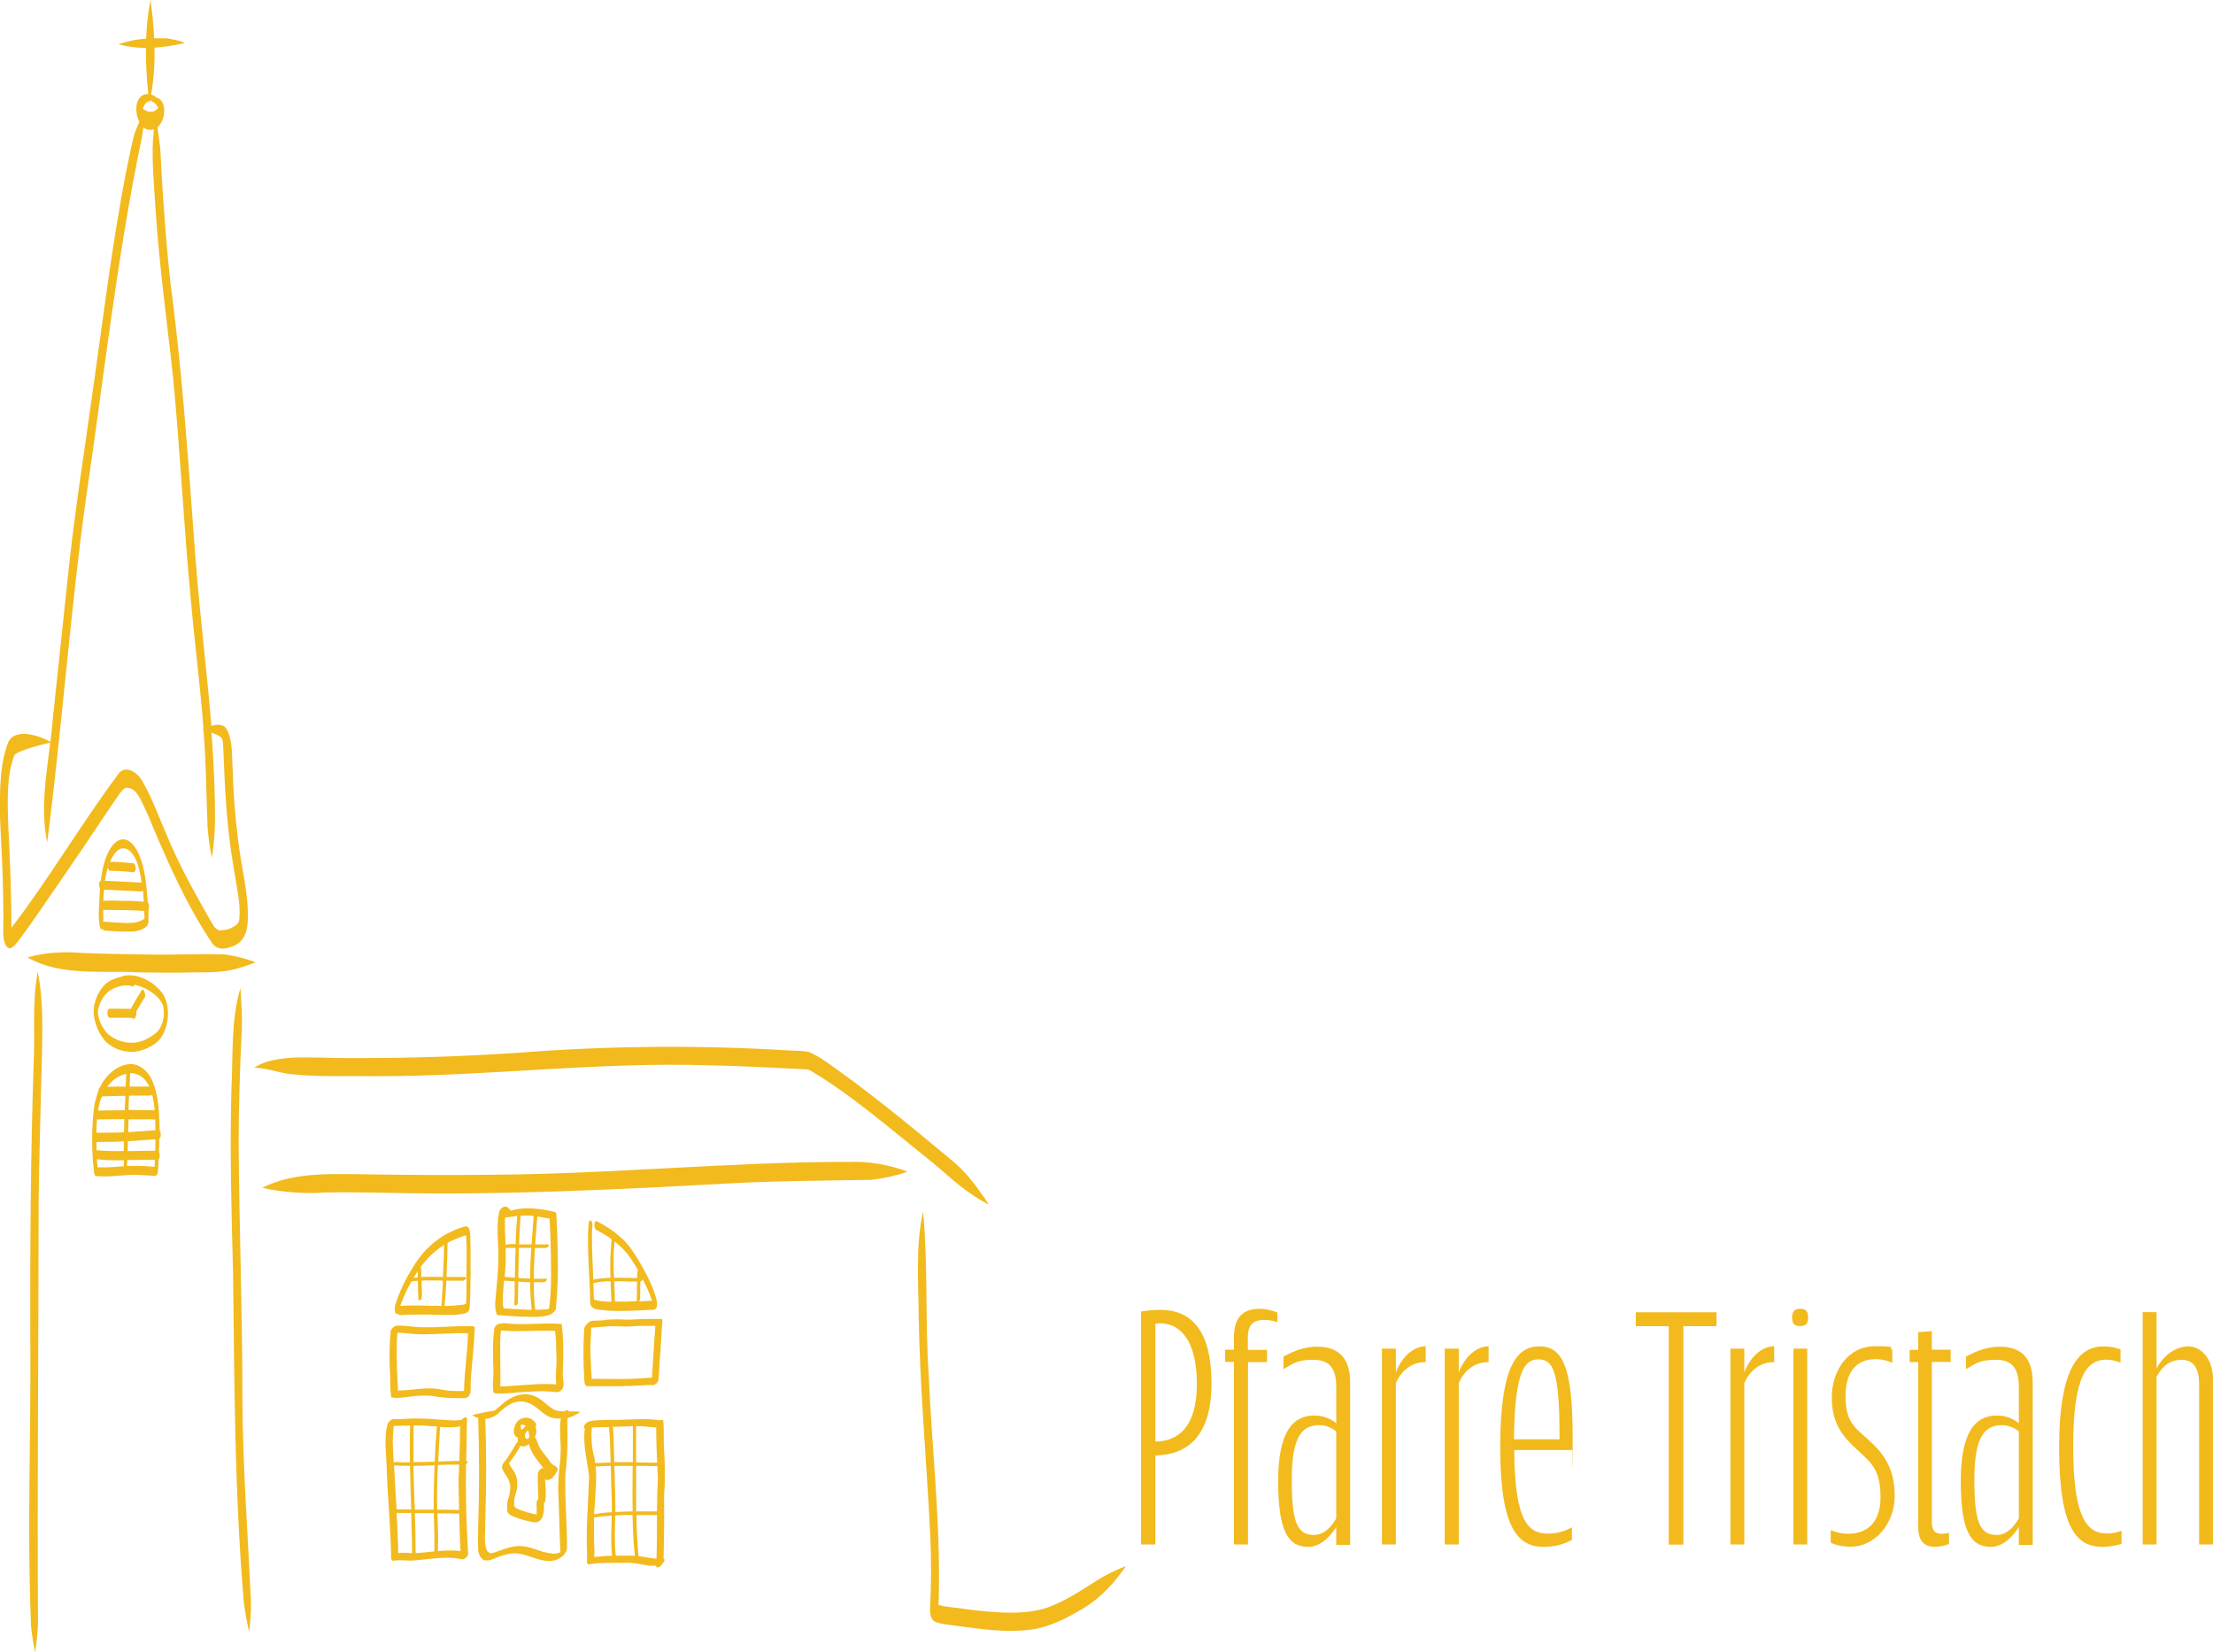 <?xml version="1.0" encoding="UTF-8"?>
<svg xmlns="http://www.w3.org/2000/svg" id="Ebene_1" version="1.1" viewBox="0 0 1467 1095.2">
  <defs>
    <style>
      .st0 {
        fill: #f2ba1d;
      }
    </style>
  </defs>
  <g id="Ebene_2">
    <g id="Pfarre_Tristach">
      <path class="st0" d="M25,644c-3.9,22.8-1.6,39.2-2.7,60.8-2,61.1-2.4,122.1-2.2,183.2.5,63.5-2.2,124.2.5,190.1.6,5.7,1.5,11.5,2.7,17.1,1-6.4,1.6-12.8,1.9-19.2-.6-91.8.4-189.2.4-277.8.3-30.5,1.3-60.9,2-91.3.4-21,1.6-42.2-2.6-62.8Z"></path>
      <path class="st0" d="M160.7,927.3c0-56.4-2.1-112.8-2.5-169.2,0-20.6.8-50.8,2.1-76.2.3-7.3-.2-16.5-.9-27.1-6.5,21.8-4.8,45.1-6,67.6-1.1,40.3,0,80.7,1.1,121,.9,72.7.9,145.5,7.1,218,.8,6.8,2,13.5,3.5,20.1.9-6.2,1.3-12.5,1.3-18.8-2-45.1-5.5-90.2-5.7-135.4Z"></path>
      <path class="st0" d="M147.1,632.6c-17.4-.5-34.8.5-52.1,0-13.1-.2-26.1-.4-39.2-.9-12.7-1.1-25.3-.6-37.6,2.9,22.5,12.7,49.2,8.5,73.9,9.9,12.3.2,24.7.3,37,0,10,0,20.1.1,29.7-3,3.6-1,7.2-2.3,10.7-3.7-7.2-2.7-14.7-4.5-22.3-5.4Z"></path>
      <path class="st0" d="M157.8,556.4c-2-15.7-3.2-31.5-3.6-47.3-.6-8.4.2-17.2-3.5-25-.5-1.1-1.3-2-2.2-2.8-2.6-1.3-5.6-1.1-8.4-.2-3-37.5-7.8-74.8-10.6-112.2-4.5-59.7-8.3-119.5-16.2-178.9-2.7-22.7-5.6-60.4-6.9-88.8-.2-5.7-1.4-11.3-2-16.9,4.5-3.8,6.2-13.1,2.3-17.8-.8-.9-1.8-1.5-3-1.8-.9-1-2.2-1.7-3.5-2,1.7-10.3,2.5-20.7,2.2-31.1,6.5-.5,13-1.5,19.3-2.9,2.8-.7-10.2-3.4-11.9-3.3-2.5,0-5.1,0-7.6,0C101.8,16.8,100.9,8.3,99.8,0c-1.7,8.4-2.6,17-2.9,25.6-6.3.4-12.4,1.7-18.4,3.7,5.9,1.7,12.1,2.5,18.2,2.4,0,10.2.5,20.5,1.6,30.7-.6,0-1.1,0-1.7,0-7.2,1.6-7.6,12-4.2,18.4-1.6,3.4-3,6.8-4,10.4-11.8,52.2-18,105.5-25.6,158.5-5.6,41.3-12.3,82.5-16.9,123.9-3.7,34.3-7.2,68.6-10.9,102.8-.4,5.1-.9,10.2-1.6,15.3-7.6-4.3-23.5-9.5-28,.4C-.4,507.5-.1,524.6,0,540.9c.2,5.3.4,10.6.7,15.9.9,16.3,1.5,32.5,1.5,48.8.6,5.4-2.1,21.4,4.2,23,2.7-.6,4.2-3.3,6-5.2,9.3-12.4,17.8-25.4,26.7-38.1,11.6-16.8,23-33.7,34.3-50.7,3.8-5.2,7.8-12.6,10.7-12.5,6.9.3,9.2,8.3,13.7,17.5,12.4,29.6,25.2,59.6,43.3,86.2,2.1,2.5,5.5,3.5,8.7,2.7,9.8-1.8,13.8-7.6,14.4-17.3,1-18.4-4.4-36.4-6.4-54.7ZM94.9,71.4s0,0,0,0c.8-1.9,1.2-2.8,3.8-4.6,0,.7.1,1.3.2,2,.2-.8.3-1.5.4-2.3.4.1.7.3,1.1.5,2,.9,3.6,2.5,4.5,4.5-.2.3-.4.5-.6.7h0c-2.2,1.8-1.9,1.6-4.1,1.9-1.2,0-2.3-.2-3.4-.7,0-.2,0-.5,0-.7-.1.2-.2.4-.4.6-.7-.4-1.3-.9-1.8-1.6,0-.1,0-.2,0-.3ZM158.7,609.3c0,.3-.1.5-.2.8,0,.1,0,.3-.1.4,0,.1,0,.3-.1.4h0v-.2c0,.1,0,.3-.1.4l-.2.3c0,.2-.2.3-.3.4-1.1,1.6-.7,1-3.1,2.6-3.1,1.7-4.6,2.1-9,2.2-.2,0-.3,0-.5,0-3.4-1.8-3.2-2.8-5.6-6.5-10.7-18.7-21.2-37.6-29.4-57.6-5.2-11.9-9.5-24.3-16.2-35.5-2.8-4.7-9.8-9.8-14.7-5-24,32-49,73.8-71.7,103,.3-13.9-.9-47.9-2-67.3-.6-18.1-1.1-33.8,4-47.1,1.2-2.3,14.8-6.6,23.8-8.3-2.7,22-6.6,44.2-2,66,9.7-75.4,15.8-157.4,25.7-228,11.8-79.4,20.4-159.4,36.8-238,.5-2.6.9-5.3,1.3-7.9.1.1.2.2.3.3,1.9,1.4,4.3,1.7,6.6,1-.2,2.3-.3,4.7-.6,6.9-.8,15.3.8,30.6,1.7,45.8,2.4,37.9,8.2,79.3,11.7,112.4,4.7,49.2,7.1,98.7,11.8,147.9,2.5,28.2,6.2,56.2,8.3,84.4l-.9.4c.3,0,.6.2.9.3v.3c1.8,21.3,1.8,42.7,2.7,64,.5,6.8,1.4,13.6,2.8,20.3,1.2-7.2,1.9-14.6,2.1-21.9.2-20.4-.8-40.7-2.3-61,8.6,3.4,7.2,4,7.8,9.9,1,25.8,2.1,51.7,6.5,77.2,2.4,16.1,5.2,26,4.1,36.7Z"></path>
      <path class="st0" d="M98,598.3c-.2-2.7-.5-5.3-.7-8-3.6-44.5-26.1-43.8-30.5-6.6-1.4.5-1.4,3.8-.5,5.2,0,.9-.1,1.8-.2,2.8-.2,7.7-1.4,15.6.2,23.2.6,1.3,1.2,1.3,1.7.7.2.5.6,1,1.1,1.2,3.4.2,6.9.5,10.3.6,5,0,10.4.7,15.1-1.6,1.9-.9,3.8-2.3,3.9-4.6.1-2.7,0-5.4,0-8.1,0,0,.1-.2.1-.3.4-1.3.6-3.4-.4-4.5ZM71.5,575c.2,1.1.7,2,1.4,2.2,5.3,0,10.5.4,15.8,1,1.7-.8,1.3-3.7.7-5.2-.2-.4-.5-.8-1-.8-5.1-.5-10.3-1-15.5-1,.2-.4.3-.8.5-1.1,7-14.4,15.2-6.4,18.1,3.4,1.1,3.8,1.9,7.7,2.4,11.7-.1-.1-.3-.2-.5-.2-7.9-.5-15.9-.8-23.8-1.2.4-2.9,1-5.9,1.8-8.7ZM93.8,590.9c.4-.2.7-.5.9-.9.3,2.5.5,5,.6,7.6-3.2-.2-6.4-.4-9.6-.5-5.6.2-11.6-.5-17.2,0,0-2.4.2-4.9.5-7.4,8.3.3,16.5.7,24.8,1.2h0ZM74,611.2c-1.6.2-4.2-.8-5.5,0,0-2.3-.1-5.1-.1-8.1,9.1.1,18.2,0,27.2.7,0,1.7.2,3.3.2,5-5.7,4.5-14.3,2.6-21.9,2.5Z"></path>
      <path class="st0" d="M106.3,754c.4-1.3.5-3.5-.5-4.6-.3-14.1-.4-41-17.8-44.1-6.1-.4-12,2.9-16.1,7.2-2.4,2.4-4.3,5.3-5.7,8.4-.3,0-.5.3-.6.6-.2.6-.4,1.1-.4,1.8-1.3,3.4-2.2,6.8-2.8,10.3-1.8,14.6-1.7,29.4,0,44,.5,1.8,1.1,2.2,1.6,1.9,10.2,1.1,20.4-1.6,30.6-.6,2.8.1,5.5.3,8.2.5.3,0,.5-.3.7-.5.9,0,1.1-1.5,1.2-2.2.2-2.8.4-5.6.5-8.3.2-.2.3-.4.4-.6.4-1.4.4-2.8-.2-4.1,0-3,.2-6,.2-8.9.2-.2.4-.4.5-.6ZM86.3,711.3c.5,0,1,0,1.6,0,5.5.8,8.9,4.2,11.1,8.9-4.3,0-8.7,0-13.1,0,.2-3.3.4-6.5.4-8.9h0ZM85.7,726.2h12.2c1-.2,2.4.3,3-.6.8,3.4,1.4,6.9,1.6,10.3-5-.1-10-.2-15.1-.2h-2.2c0-3.2.2-6.4.4-9.7h0ZM85.2,741.9h13.2c1.2-.2,3.3.4,4.5,0,0,2.5.1,4.8.2,7.2-6,.4-12,1-18.1,1.3,0-2.8.1-5.7.2-8.5h0ZM100.4,755.3c.9-.1,1.8-.2,2.7-.1,0,2-.1,4.7-.2,7.5-4.7,0-9.4.1-14.2.2-1.4,0-2.7,0-4.1,0l.2-6.5c5.2-.3,10.3-.6,15.5-1.1h0ZM83.7,711.7c-.2,2.8-.3,5.7-.4,8.5h-2.8c-3.1,0-6.3,0-9.4.2,3-4.4,7.5-7.5,12.7-8.7ZM66.1,730.8c.4-1.4.9-2.8,1.5-4.1,4.4-.2,9.9-.3,15.5-.4-.1,3.2-.3,6.4-.4,9.6-5.9,0-11.8,0-17.7.2.3-1.8.6-3.5,1.1-5.2h0ZM64.3,742c6-.1,12.1-.2,18.1-.2,0,2.9-.1,5.8-.2,8.7-6.1.3-12.2.2-18.3.3,0-3,.2-6,.4-8.8ZM82.1,756.5v6.4c-6,.2-12.1,0-18.1-.5,0-1.8,0-3.7,0-5.5,6.1,0,12.1,0,18.2-.4h0ZM76.2,773.4c-3.8.4-7.7.4-11.5.3-.2-1.5-.3-3.3-.4-5.3,5.9.6,11.8.8,17.8.6v4c-1.9,0-3.9.2-5.8.5h0ZM101.8,773.3c-5.8-.5-11.7-.7-17.6-.5,0-1.3.1-2.6.2-3.9,3.9,0,7.8-.2,11.8-.2,2.2,0,4.3,0,6.5,0,0,1.7-.2,3.3-.3,4.7-.2,0-.4,0-.6,0h0Z"></path>
      <path class="st0" d="M107.7,658.4c-5.5-7.5-16.2-13.6-25.7-11.6-.4,0-.8.2-1.1.5-3.1.6-6,1.7-8.8,3.2-5.2,3.6-8.4,9.7-9.6,15.8-1.5,8.4,1.8,17.3,7.2,23.7,6.4,6.4,16.6,9,25.2,5.8,5-1.8,10.1-4.7,12.8-9.5,4.5-8.4,5.2-19.8,0-28ZM104.2,683.9c-1.1,1.5-7.6,5.5-9.6,5.9-8.5,3.3-18.2.2-23.5-4.9-3.3-3.6-5.5-8.2-6.2-13.1,0-.8,0-1.5.1-2.3.9-4.7,3.2-8.9,6.7-12.1,3.8-2.9,8.4-4.4,13.2-4.3,1.7,0,2.3.9,3.3.8.4-.3.7-.8.8-1.2,6,1.2,11.6,4.3,15.9,8.7,3.4,4.2,3.3,5.2,3.7,8.7,0,3.5.3,2.4-.6,6.5-1.1,3.4-1.5,4.6-3.8,7.4Z"></path>
      <path class="st0" d="M96,658.5c0-1-.9-3.5-2.1-2.1-2.5,4-4.9,8-7.1,12.1,0,0,0,.1,0,.2-4.8-.1-9.6-.1-14.4-.1-.4.1-.8.5-.9.9-.5,1.5-.6,4.4,1.2,5.1h11.2c1.2,0,2.4,0,3.6.1.2.3.6.6,1.1.6.5,0,.9-.4,1.1-.9h0c.7-1.2.9-2.6.6-3.9,1.7-3,3.5-6.1,5.4-9,.5-.9.7-2,.5-3Z"></path>
      <path class="st0" d="M651.8,793c-6.1-9.1-13.1-17.8-21.7-24.6-21.5-18-43.2-35.8-65.6-52.5-9.1-6.3-17.7-13.8-27.8-18.5-5.3-1.3-10.9-.8-16.3-1.3-59-3.5-118.2-2.9-177.2,1.7-36.6,2.5-73.3,3.6-110,3.5-13.6.2-27.2-.9-40.7-.2-8.2.8-17,1.8-23.9,6.6,8,.2,15.6,3.1,23.5,4.2,18.7,2.1,37.7,1.1,56.5,1.4,73.9.2,147.4-9.6,221.3-7.2,19.1.3,38.1,1.4,57.2,2.3,3.9.3,8,0,10,1.1,27.3,16.2,51.5,37.4,76.3,57.2,14.7,11.6,21.3,19.5,36.9,28.9,1.7,1,3.5,2,5.2,2.9-1.2-1.9-2.4-3.8-3.6-5.6Z"></path>
      <path class="st0" d="M561.1,770.1c-77.4.1-154.5,7.9-231.9,8.5-30.3.4-60.5.2-90.8-.3-21.8-.2-44.6-1.1-64.6,9,13.8,3,28,4.1,42.1,3.1,13.2-.3,26.4,0,39.6.2,77.8,1.8,155.6-2.3,233.2-6.5,29.6-1.4,59.2-1.6,88.9-2.1,8.2-.9,16.3-2.7,24.1-5.4-13-4.9-26.8-7.1-40.7-6.4Z"></path>
      <path class="st0" d="M727.4,1047.4c-9.3,5.9-18.4,12-28.6,16.3-15.8,7.6-39.2,5.3-58.4,2.9-6.2-1.2-13.4-1.2-18.3-2.9.2-3.5.3-7.1.3-10.6.7-47.5-4.7-94.8-6.8-142.3-2.4-35.9-.3-72-3.7-107.8-5.1,23.1-3,46.9-2.9,70.4.8,44.5,4.7,88.9,7.1,133.3,1.1,17.9,1.3,32.5.9,47.5-.1,4.1-.3,8.1-.5,12.2,0,3,.3,6.6,3,8.3,2.8,1.5,6,1.6,9.1,2.2,19.2,2.4,38.9,6.1,58.1,2.7,9.5-1.9,18.5-6.1,26.8-10.9,12.1-6.3,22.1-15.8,30.1-26.8,1-1.3,1.9-2.6,2.9-3.9-6.7,2.5-13.1,5.7-19.2,9.4Z"></path>
      <path class="st0" d="M311.9,824.7c-.3-2.7.8-12.8-3.5-11.8-14.8,3.9-27,14-34.7,27.1-4,6.3-7.4,13-10,20-1,2.9-2.4,5.9-1.9,9,.6,2.5,1.5,2.5,2.1,1.5.1.6.6,1,1.1,1.2,10.6-.7,21.2-.3,31.9-.2,3.6,0,7.4,0,10.9-.9,1.7-.2,3.1-1.5,3.5-3.2.9-14.2.6-28.5.6-42.7ZM294.4,825.2c-.1,7.1-.4,14.2-.8,21.2-4.8-.2-9.6-.2-14.4,0,0-1.8,0-3.7,0-5.5,0-.7-.1-1-.4-1,4.2-5.9,9.5-10.9,15.6-14.8ZM276.9,842.7c0,1.3,0,2.7,0,4-.9,0-1.9.2-2.8.3.9-1.4,1.8-2.9,2.7-4.3h0ZM265.2,865.7c1.4-3.7,3.9-9.6,4.7-11,.9-1.8,1.9-3.6,2.9-5.4,1.4-.2,2.8-.3,4.2-.4,0,4.2.2,8.3.4,12.5,0,1.2,1.6.1,2-.4.6-3.5.2-7.9,0-12.2,4.7-.2,9.5-.1,14.2,0-.3,5.6-.6,11.2-.9,16.8-9.2,0-18.4-.7-27.5,0h0ZM309.3,845.7c0,5.2-.2,14.8-.3,18.2-.2.2-.4.3-.6.4,0,.2-.7.2-1.6.5-4.1.5-8.1.8-12.2.8v-.2c.7-5.5,1.1-11,1.3-16.6,3.8,0,7.5.2,11.3,0,.9,0,2.8-2.1,1.3-2.4-4.2,0-8.3,0-12.5,0,.3-7.4.5-14.8.7-22.1,0-.2,0-.4,0-.6,2.6-1.4,5.2-2.5,8-3.5-.5,0,2.5-.8,3.4-1.2.3,0,.6-.2.9-.2.6,9.9.2,18.5.2,26.9h0Z"></path>
      <path class="st0" d="M435.2,861.5c-2.1-8.5-6.3-16.3-10.5-23.8-3.7-6.2-7.5-12.6-13-17.4-4.9-4.4-10.3-8-16.2-10.9-.4-.2-.8,0-1,.3-.7,1.5-.7,3.2,0,4.7.7,1.2,2.4,1.4,3.4,2.2,2.6,1.4,5.2,3,7.6,4.8,0,.1-.1.3-.1.4-.8,8.4-1.1,16.8-.7,25.2-.5,0-1.1,0-1.6,0-2.9.4-6.8.2-9.8,1.3-.4-9.9-.9-19.8-.9-29.7,0-.3,0,1,0,.8-.1-4,.4-5.3.3-8.3-.1-1.9-2-3.3-2.5-.6-1,13.2,0,26.5.6,39.7,0,.2,0,.4,0,.6.2,4.1.4,8.2.4,12.3,0,3,2,4.4,4.7,4.8,4.3.7,8.6,1,12.9,1,8.2,0,16.4-.3,24.6-.8,2.8-.6,2.2-4.5,1.9-6.6ZM393.7,861.4c-.1-3.6-.2-7.2-.4-10.9,3.7-.9,7.6-1.3,11.4-1.3.2,4.6.4,9.1.7,13.6-4.3,0-8.5-.4-11.7-1.5h0ZM406.9,830.6c0-2.6.3-5.2.5-7.7,1.4,1.1,2.8,2.2,3.8,3.2,5.5,5.1,8.5,10.3,11.8,15.9-.2.2-.3.5-.4.8-.1,1.4-.2,2.9-.3,4.3-5.1,0-10.2-.3-15.3-.2-.2-5.4-.4-10.9-.2-16.3h0ZM407.6,862.9c0-4.5-.2-9.1-.4-13.7,3.4,0,6.9.1,10.1.2,1.7,0,3.4,0,5,0-.1,4.3,0,8.6-.2,12.9,0,0,0,.1,0,.2-2.5,0-5,.1-7.5.2-2.2,0-4.6,0-7,0h0ZM423.4,862.6h0c1.6-1.2.8-3.5,1-5.3,0-2.6,0-5.2.1-7.8.7-.2,1.3-.8,1.6-1.5,2.4,4.5,4.5,9.2,6.1,14.1-2.9.2-5.9.3-8.9.4h0Z"></path>
      <path class="st0" d="M369.7,828.7c-.2-7.9-.4-15.8-.9-23.7,0-.7-.3-1.3-.9-1.7-9.1-2.1-20-3.8-29.2-.8-.7-.9-1.5-1.7-2.4-2.4-2.2-1.2-4.7,1-5.4,3-.2,1.3-.4,2.6-.6,3.9-.2.2-.5.4-.8.6h.7c-.7,6.5-.2,13.2.1,19.8.4,10.7-.7,21.4-1.7,32.1-.3,3.2-.6,6.5.1,9.6.3.9.4,2.2,1.4,2.6,4.2.3,9.6.7,15.1,1,5.5,0,11.2.6,16.6-.5,2.3-.3,4.4-1.4,5.9-3.2.7-.8,1-1.9.9-3,1.2-12.4,1.5-24.8,1-37.3ZM344.3,819c.1-4.4.6-8.8.8-13.2h.7c2.7-.2,5.4-.1,8,.2-.5,6.2-1,12.5-1.4,18.8h-8.3c0-2,.1-3.9.2-5.8ZM344,827.1h8.2c-.5,6.8-.8,13.5-.8,20.3h-1.8c-2.1,0-4.1-.2-6-.4.1-6.7.2-13.3.4-20h0ZM334.8,807.1c2.7-.4,5.5-.8,8.2-1.1,0,.2-.1.3-.2.5-.5,6-.8,12.1-1,18.2-2.2-.2-4.5-.1-6.7.3-.2-6-.6-12-.3-17.9h0ZM335.2,833.8c0-2.2,0-4.5,0-6.7h6.6c-.2,6.6-.4,13.2-.5,19.8-2.2-.2-4.3-.4-6.7-.6h-.1c.5-4.2.7-8.3.8-12.5h0ZM334,867.2c-.3-.6-.5-1.3-.6-2-.4-4.7.2-10.4.8-16.4,2.2.2,4.6.3,7,.5,0,5.2-.1,10.4-.2,15.5.2,1.3,1.9,0,2.2-.7.2-4.8.3-9.7.4-14.6,2.6.2,5.3.3,7.8.4,0,6.1.4,12.2,1.1,18.3-7-.2-14.8-.8-18.5-1ZM364.3,864.3c-.1,1.1-.2,2.1-.3,3.2-3,.5-6.1.7-9.2.6-.7-6.1-1-12.2-1-18.2,2.3,0,4.6,0,7-.1.5-.1,1-.4,1.3-.8,1.9-2.3-1.8-1.3-3-1.4-1.8,0-3.5,0-5.2,0,0-6.8.3-13.6.7-20.4h6.8c.9,0,1.8-.4,2.2-1.3.3-.4.3-1.2-.3-1.1h-8.5c.4-6.2.9-12.4,1.4-18.5,3,.5,5.8,1,8,1.4.5,3,.6,13,.9,19,.2,12.5.6,25.1-.7,37.6h0Z"></path>
      <path class="st0" d="M383.9,935.7c-.4,0-2-.2-1.6-.2-1.7,0-3.6,0-5.4,0v-.4c0-.2-.2-.3-.5-.4-.8,0-1.5.3-2.1.8-3,0-5.7-.3-7.6-1.5-4.4-2.7-7.8-7-12.8-8.8-5.8-2.3-12.3-.6-17.3,2.7-4.7,3-7.8,6.9-9,7.1-4.2.6-10.5,1.9-14.6,2.9,1.2.9,2.5,1.6,4,2h0c.7,23.6.8,47.2,0,70.8-.1,5.6-.3,11.2,0,16.9.3,2.6,1.6,5.7,4.2,6.6,4.1.6,7.8-2,11.6-3.1,4.8-1.5,8.4-2,13-1,6.2,1.4,12,4.6,18.4,4.5,5,.3,11.4-3.5,11.7-8.9,0-16.2-1.6-32.4-1.1-48.6,1.5-11.4,1.5-22.8,1.3-34.3,0-1,.1-2,.3-3,.8-.2,1.7-.5,2.5-.8,1.2-.6,7.3-3.2,4.9-3.3ZM371.7,962c-.3,9.1-2.1,18.1-1.6,27.2.6,11.6.9,33.2,1.4,39.5l-.3.2c-2.3,1.5-6.2.9-11.1-.3-4.9-1.4-9.5-3.7-14.7-3.8-6.4-.7-15.1,3.6-19.3,4.7-6.5.5-4.2-13.6-4.4-21.4.7-22.6.8-45.2,0-67.7,3.1-.2,6.1-1.4,8.5-3.5,6.6-6.4,13.8-11.1,23.2-5.5,4.9,3.1,8.8,8.5,15.1,8.7,1.1.1,2.2.2,3.3.1-1.4,6.8.3,17.8-.2,21.7Z"></path>
      <path class="st0" d="M369.6,973.3c-.5-.8-1.2-1.4-2-1.9-1.4-.6-2.5-1.5-4.1-4.3-2.2-2.8-5.3-6.2-6.1-8.4-1-1.7-1.6-4.7-2.5-5.9-.2,0-.3,0-.5,0,1-1.8,1.4-3.8,1-5.8,0-.4-.2-.8-.5-1.1h0c.6-.7.7-1.6.4-2.4-3.6-5.6-11.1-4.9-13.8,1-.9,2.3-1.5,5.4.2,7.4.4.5,1,.9,1.7.9-.2,1-.3,2-.1,3-.7.4-1.2,1-1.6,1.8-1.7,3-3.5,6-5.4,8.8-1.4,2-3.8,4-3.5,6.6,1.2,3.7,3.2,5.1,4.1,7.4,1.9,3.8,1.5,6.5.7,10.8-.2.6-.8,2.6-1,3-.5,2.4-.6,5-.3,7.5.8,2.2,3,3.1,5,3.8,3.6,1.5,7.4,2.5,11.2,3.2,1.7.4,3.7.7,5.1-.6,2.1-1.5,2.6-4.2,2.9-6.7.1-1.7.2-3.5.1-5.2.3-.3.5-.6.8-1,.9-4.8.1-9.8-.1-14.8.3.2.7.4,1,.6,1.6,0,3.1-.6,4.1-1.7,1.1-1.2,2-2.5,2.7-3.9.5-.6.7-1.3.6-2ZM349.4,948.5l.4-.3c0,.3.4.6.7.7-.2,1.3.6,2.1.3,3.2,0,.3-.1.5-.2.7v.3c-.3.2-.4.4-.6.6h0c-.7.1-1.5-.2-1.9-.8-.4-2.4.3-3.2,1.1-4.1l.3-.2ZM347.4,944.6c.4.2.8.4,1.2.6-.9.7-1.8,1.5-2.6,2.4-.1,0-.3-.2-.4-.3-.4-1-.4-2-.2-3,.6,0,1.3,0,1.9.3ZM359.7,973c-2,.7-3.3,2.6-3.2,4.7-.2,5.2.3,10.3.4,15.5-.7.8-1.2,1.9-1.2,3,.1,2.6.1,5.1,0,7.7-4.6-.9-9.2-2.3-13.5-4.2-2-1.8-1.2-1.7-1.3-4.8s2.1-6.5,2-10.9c.3-5.3-2-8.7-4.6-12.3-.4-.6-.7-1.3-.9-1.9,0,0,0,0,0,0,2.9-3.6,5.4-7.5,7.6-11.5,1,.5,2.2.5,3.3.2.8-.3,1.6-.8,2.3-1.3,1.5,6.2,5.9,11,9.7,16-.2,0-.4,0-.6,0Z"></path>
      <path class="st0" d="M310.2,1028.9c0-.4,0-.8,0-1.2-1-17.1-1.6-37-1.3-55.5,0-.6,0-1.2.1-1.8.4-.3.8-.7,1-1.2.2-.4,0-.9-.5-.8h-.5c.5-9.3.2-18.6.6-27.9-.2-2-2.2-.9-3.5.5-.4,0-.7.2-1,.2-1.5.2-3.1.3-4.6.3-10-.5-20.5-1.8-31.6-1.1-2.3.2-4.6.3-6.9.2-.5,0-1,0-1.5,0-.7.2-1.3.5-1.8,1-.3.2-.6.5-.8.8-.4.4-.8,1-1,1.5-2.5,9.9-.8,19.5-.6,28.4.7,21.3,2.7,40.1,3,61.1.1.1.2.2.4.3,0,.5.4.8.8.8,0,0,.1,0,.2,0,4.5-.9,9.1.2,13.7-.2,10-.8,21.3-2.9,29.9-1.1.9.3,1.8.4,2.7.3,1.7-.5,3.5-2.2,3.4-4.1,0-.1,0-.3-.2-.3ZM291.4,951.4c0-1.9.3-3.8.4-5.6,4,.3,8.5.5,12-.2.4,0,.8-.2,1.2-.5-.1,7.8-.2,15.5-.5,23.2h-1.6l-12.4.4c.3-5.8.6-11.6.9-17.4ZM298.1,970.8c2.1,0,4.2,0,6.3-.1-.1,3.6-.3,7.2-.5,10.7.2,6.4.3,12.9.4,19.4-4.8-.1-9.6-.2-14.5-.2,0-2.7-.1-5.3-.1-8,0-7.2.3-14.4.6-21.6,2.6,0,5.1-.2,7.7-.3h0ZM274.1,971.6c4.7,0,9.3-.2,14-.4-.3,7-.5,13.9-.6,20.8,0,2.9,0,5.8,0,8.6h-8.5c-1.3,0-2.7,0-4,0-.4-9.7-.8-19.3-.9-29h0ZM274.1,957.4c0-4.2,0-8.4.1-12.6,3.6,0,7.1,0,10.6.4,1.3,0,3.1.2,5.1.4-.2.3-.4.6-.4.9-.6,7.4-1,14.9-1.3,22.3-4.7.2-9.4.3-14.1.3,0-3.9,0-7.9,0-11.8h0ZM260.4,954.8c0-3.3.2-6.5.6-9.7,3.6,0,7.3-.2,10.9-.2-.3,8.1-.3,16.3-.2,24.4-3.3,0-7-.1-9.6-.3-.4.1-.8.3-1.1.7-.3-4.9-.5-9.9-.7-14.8h0ZM271.8,971.6c.1,9.6.5,19.3.8,28.9-3.2-.2-6.5-.1-9.7,0h0c-.5-9.8-1.2-19.5-1.7-29.2,3.5.2,7.1.3,10.6.3h0ZM263.9,1029.5c.1-1.3,0-2.8,0-4.1-.2-7.6-.6-15.1-1-22.6h9.7c.3,9,.5,17.8.6,26.7-3.1-.1-6.5-.7-9.3,0h0ZM287.9,1028.3c-3.9.4-7.8.9-11.7,1.1-.2,0-.5,0-.7,0,0-8.9-.2-17.7-.5-26.5h12.6c.2,8.5.5,17,.3,25.4h0ZM290.3,1028.1c.3-8.3,0-16.7-.3-25,4.5,0,9.1,0,13.6.2.3,0,.5,0,.8,0,.2,8.5.4,16.9.9,24.7-5-.5-10.1-.4-15.1.1h0Z"></path>
      <path class="st0" d="M439.9,1033c.2-13.5.6-27,.3-40.5.8-11.1.7-22.3-.1-33.4-.2-5.8.1-11.8-.4-17.5-.4-.4-1-.5-1.5-.3-.6,0-.9.2-1.4,0-7.5-1.2-17.8-.4-26.7-.2-4.8,0-9.7.1-14.5.3-2.8.2-6.3.3-8,3-.7.8-.8,2.3.1,2.5-1.6,10.6,2,22.9,2.8,31.7-.5,17.4-2.2,34.8-1.3,52.3.1,1.6-.4,3.3,0,4.8h0c0,.6.2,1.1,1,1.2,7.5-1.4,15.1-.9,22.7-1.1,6.3-.4,11.1,1,17.9,2,1.3-.1,2.7,0,4,0,.4,2.3,3.3.5,4.4-1.5,1.3-1.2,1.9-2.9.5-3.3ZM421.8,945.3c1.1,0,2.2,0,3.2,0,2.7.2,6.2.5,9.1.8.3,0,.6,0,.9,0,0,8.1.3,15.8.6,23.4l-13.5-.2h-.4c0-6.9,0-13.8,0-20.7,0-1,0-2.1,0-3.1h0ZM421.8,971.6c4.7,0,9.3.1,14,.2.1,2.9.2,5.8.3,8.8-.4,7.1-.5,14.2-.6,21.2h-3c-.8,0-5.1-.1-10.8,0,0-10,0-20.1,0-30.2h0ZM407.2,971.6c4.1,0,8.1,0,12.2,0-.1,10.1-.2,20.2,0,30.2-3.6,0-7.6.2-11.5.4v-1.7c0-9.7-.3-19.4-.6-29h0ZM419.5,945.3c.1,7.9,0,15.9,0,23.8-4.1,0-8.2,0-12.3,0-.2-6.6-.4-13.1-.6-19.7,0-1.2-.2-2.5-.3-3.7,4.4,0,8.8-.3,13.2-.4h0ZM405.6,995.9v6.4c-3.9.2-7.8.6-11.7,1.4,0-1.7.1-3.3.3-5,.4-8.9,1.5-17.9.7-26.7,3.3-.2,6.7-.3,10-.4.2,8.1.3,16.3.7,24.3h0ZM392.3,946.2c3.5-.3,7.7-.2,11.4-.3.7,7.5.9,15.4,1.1,23.5-3.4,0-6.8.2-10.2.4-.3-2.5-.8-4.9-1.5-7.3-1-5.3-1.3-10.8-.8-16.1h0ZM398.7,1031.5c-1.6.3-3.3.2-4.9.5.6-3.5,0-7.2,0-10.8,0-5.1,0-10.3,0-15.4,3.7-.6,7.6-1,11.7-1.2-.2,8.2-.6,16.5,0,24.7.1.6.2,1.2.2,1.9-2.3,0-4.7.1-7,.3h0ZM419.8,1031.1c-3.9,0-7.7,0-11.6,0-1-8.5-.5-17.6-.4-26.7,3.8-.2,7.7-.3,11.5-.3.2,9.1.6,18.1,1.5,27.1-.4,0-.7,0-1.1,0h0ZM435.2,1033.1c-3.9-.2-7.6-1.2-11.9-1.7-.9-9-1.3-18.1-1.4-27.2h13.6c0,9.6,0,19.3-.3,28.9h0Z"></path>
      <path class="st0" d="M312.6,879c-10.8-.3-21.6,1-32.4.7-6.4,0-10.6-1.3-17.2-1-1.4-.2-4.2,2.5-4,3.9,0,.1,0,.2-.1.3-.8,9.5-.9,19.1-.3,28.6.1,5.4,0,10.4.8,14.6,3.8,1,8.1,0,12-.3,5-.8,10-1,15-.6,7.2,1.5,14.6,1.6,21.9,1.5,4.7-1,3.6-6.1,3.7-9.7.2-5.2.7-10.3,1.2-15.4.7-7,1.2-14,1.5-21,.4-1.5-1.1-1.6-2.2-1.7ZM302.8,922c-3.8,0-7.7-.4-11.4-1.2-9.2-1.7-18.4,1-27.6.8,0-.4,0-.8,0-1-.5-9.2-1.1-20.6-.7-31.2,0-2,.2-4.1.4-6.1,5.1.1,9.8,1.1,16.4,1.1,9.7,0,22.2-1.1,30.3-.7h0c0,.3,0,.7,0,1-.4,12.5-2.4,24.8-2.6,37.2-1.5.2-3,.2-4.5,0h0Z"></path>
      <path class="st0" d="M373.1,909.2c.5-10.5.5-22.8-.8-31.7-13.3-.9-25.4,1-37.4-.4-1-.2-2.1,0-3.1.3,0,0,0,0-.1-.1-1.9-.1-3.8,1.8-4.1,3.7-1.1,8.9-.9,17.9-.5,26.8.1,4.8-.9,10.8,0,15.3.8.4,1.8.6,2.7.6,6.8.1,13.5-1.1,20.3-1.2,6.5-.6,13-.5,19.5.3,6.6-1.9,2.8-9.3,3.5-13.6ZM336.6,918.8c-2.3,0-3.5.3-5,0,.4-8.7-.3-22.1.1-32.4,0-1.5.2-3.1.4-4.6,10.4,1.2,23.5-.2,35,.3.3,0,.6,0,.9,0,0,1.4.4,4.4.5,5,.2,1.9.1,6.9.3,10.3.4,4.8-.2,9.6-.3,14.4,0,1.9,0,3.8.3,5.8-9.5-.8-22.1.5-32.2,1.2Z"></path>
      <path class="st0" d="M438.1,874.2c-6.9,0-13.8,0-20.7.5-5.6-.1-11.2-.6-16.7.3-3,.5-6.3,0-9.3.7-.8.4-1.5,1-2,1.7-1,.7-1.8,1.8-2.1,3-.7,11.1-.7,22.3,0,33.4,0,1.2.2,2.4.4,3.6,0,.2.2.3.5.4h0c0,.6.4,1.1,1,1,12.8,0,25.6.3,38.4-.7,1.8-.2,3.6-.2,5.3,0,2.2-.5,3.8-2.4,3.7-4.7.9-12.8,1.7-25.7,2.5-38.5,0-.5-.7-.7-1.1-.6ZM426,913.5c-11.1.8-22.1.5-33.2.4-.2,0-.4,0-.6,0,0-1.1,0-2.1-.2-3.2-.2-4.8-.4-9.6-.6-14.4-.2-5.4.5-10.9.5-16.3,4.2-.2,8.3-.7,12.5-1,5.1,0,10.3.6,15.4,0,4.9-.3,9.7-.2,14.6-.2-.8,11.4-1.5,22.8-2.2,34.3-2.1.1-4.1.3-6.2.4Z"></path>
      <path class="st0" d="M756.4,1023.7v-154.4c4.2-.7,8.5-1.1,12.8-1.1,19.6,0,33.9,12.5,33.9,48.8s-17.2,47.3-37.2,47.7v59h-9.5ZM765.9,877.4v78.1c15-.2,27.5-9.5,27.5-38.1s-10.8-40.3-24.4-40.3c-1,0-2.1,0-3.1.2Z"></path>
      <path class="st0" d="M827.3,902.7v121h-9.3v-121h-5.9v-8.1h5.9v-8.4c0-13.6,6.6-18.7,16.9-18.7,4.1,0,8.1.9,11.9,2.5v6.4c-2.9-1.1-5.9-1.6-9-1.5-6.4,0-10.6,2.6-10.6,11.4v8.4h12.7v8.1h-12.7Z"></path>
      <path class="st0" d="M885.8,1012.1c-5.5,8.8-12.3,13.2-18.5,13.2-13.9,0-20-11.4-20-43.8s9.7-43.3,24-43.3c5.3,0,10.4,1.8,14.5,5.1v-24.2c0-11.9-4.4-17.8-15-17.8s-12.8,2-20,6.2v-8.3c7.5-4.2,14.7-6.6,22.4-6.6,14.3,0,21.8,7.7,21.8,23.8v107.6h-9.2v-11.7ZM885.8,1006.4v-57.6c-3.1-2.6-7-4.1-11-4.2-11.9,0-18.5,7.7-18.5,36.5s4,36.3,15,36.3c4.8,0,10.1-3.3,14.5-11h0Z"></path>
      <path class="st0" d="M916.1,1023.7v-129.8h9.2v15.8c4.4-11.7,12.8-17.4,19.8-17.4v10.6c-7.3-.4-15.6,4-19.8,13.9v106.9h-9.2Z"></path>
      <path class="st0" d="M957.7,1023.7v-129.8h9.3v15.8c4.4-11.7,12.8-17.4,19.8-17.4v10.6c-7.3-.4-15.6,4-19.8,13.9v106.9h-9.3Z"></path>
      <path class="st0" d="M1023.5,1025.3c-16.5,0-29-10.8-29-65.8s11.4-67.1,26-67.1,22,12.3,22,59-.2,6.8-.2,9.7h-38.5c.2,48.4,9.9,55.4,22.4,55.4,5.6,0,11-1.4,15.8-4.2v8.4c-5.7,3.1-12.1,4.6-18.6,4.6ZM1003.7,954h30.1v-2.6c0-42.2-4.2-50.4-13.9-50.4-9,0-15.8,7-16.3,53Z"></path>
      <path class="st0" d="M1115.9,879v144.8h-9.7v-144.8h-21.8v-9.2h53.5v9.2h-22Z"></path>
      <path class="st0" d="M1147.1,1023.7v-129.8h9.2v15.8c4.4-11.7,12.8-17.4,19.8-17.4v10.6c-7.3-.4-15.6,4-19.8,13.9v106.9h-9.2Z"></path>
      <path class="st0" d="M1193.3,867.5c3.7,0,5.3,1.5,5.3,5.7s-1.5,5.7-5.3,5.7-5.3-1.5-5.3-5.7,1.8-5.7,5.3-5.7ZM1188.7,893.9h9.3v129.8h-9.2v-129.8Z"></path>
      <path class="st0" d="M1213.6,1022.6v-8.4c3.7,1.6,7.7,2.4,11.7,2.4,11.7,0,21.3-6.8,21.3-24.2s-5.3-22.2-14.5-30.6-17.8-16.9-17.8-35.6,11.7-33.9,28.2-33.9,9,.9,11.9,2.4v8.6c-3.5-1.6-7.3-2.5-11.2-2.4-11,0-19.8,6.6-19.8,24.6s7,21.1,16.1,29.7c9,8.1,16.5,18,16.5,36.3s-13,33.7-29.3,33.7c-4.5,0-8.9-.8-13-2.6Z"></path>
      <path class="st0" d="M1283.3,1025.3c-7.5,0-11.7-3.5-11.7-13.2v-109.3h-5.7v-8.1h5.7v-11.7l9-.7v12.3h12.5v8.1h-12.5v105.8c0,6.6,2.6,8.1,6.6,8.1,1.6,0,3.3-.2,4.8-.7v7.5c-2.8,1.1-5.8,1.7-8.8,1.8Z"></path>
      <path class="st0" d="M1338.3,1012.1c-5.5,8.8-12.3,13.2-18.5,13.2-13.9,0-20-11.4-20-43.8s9.7-43.3,24-43.3c5.3,0,10.4,1.8,14.5,5.1v-24.2c0-11.9-4.4-17.8-15-17.8s-12.8,2-20,6.2v-8.3c7.5-4.2,14.7-6.6,22.4-6.6,14.3,0,21.8,7.7,21.8,23.8v107.6h-9.2v-11.7ZM1338.3,1006.4v-57.6c-3.1-2.6-7-4.1-11-4.2-11.9,0-18.5,7.7-18.5,36.5s4,36.3,15,36.3c4.8,0,10.1-3.3,14.5-11h0Z"></path>
      <path class="st0" d="M1406.3,1023.3c-4,1.2-8.1,1.9-12.3,2-16.7,0-29-10.8-29-65.8s14.3-67.1,29.5-67.1c3.8,0,7.6.7,11.2,2v8.8c-2.9-1.2-6.1-1.9-9.2-2-12.3,0-22.2,8.8-22.2,57.6s9.9,57.6,22.4,57.6c3.3,0,6.6-.6,9.7-1.8v8.6Z"></path>
      <path class="st0" d="M1429.6,912.4v111.3h-9.2v-154h9.2v37.4c5.1-9.9,13.7-14.7,21.1-14.7s16.3,7,16.3,22v109.3h-9.2v-106.3c0-10.8-4-16.1-11.4-16.1s-12.5,3.5-16.7,11Z"></path>
    </g>
  </g>
</svg>
